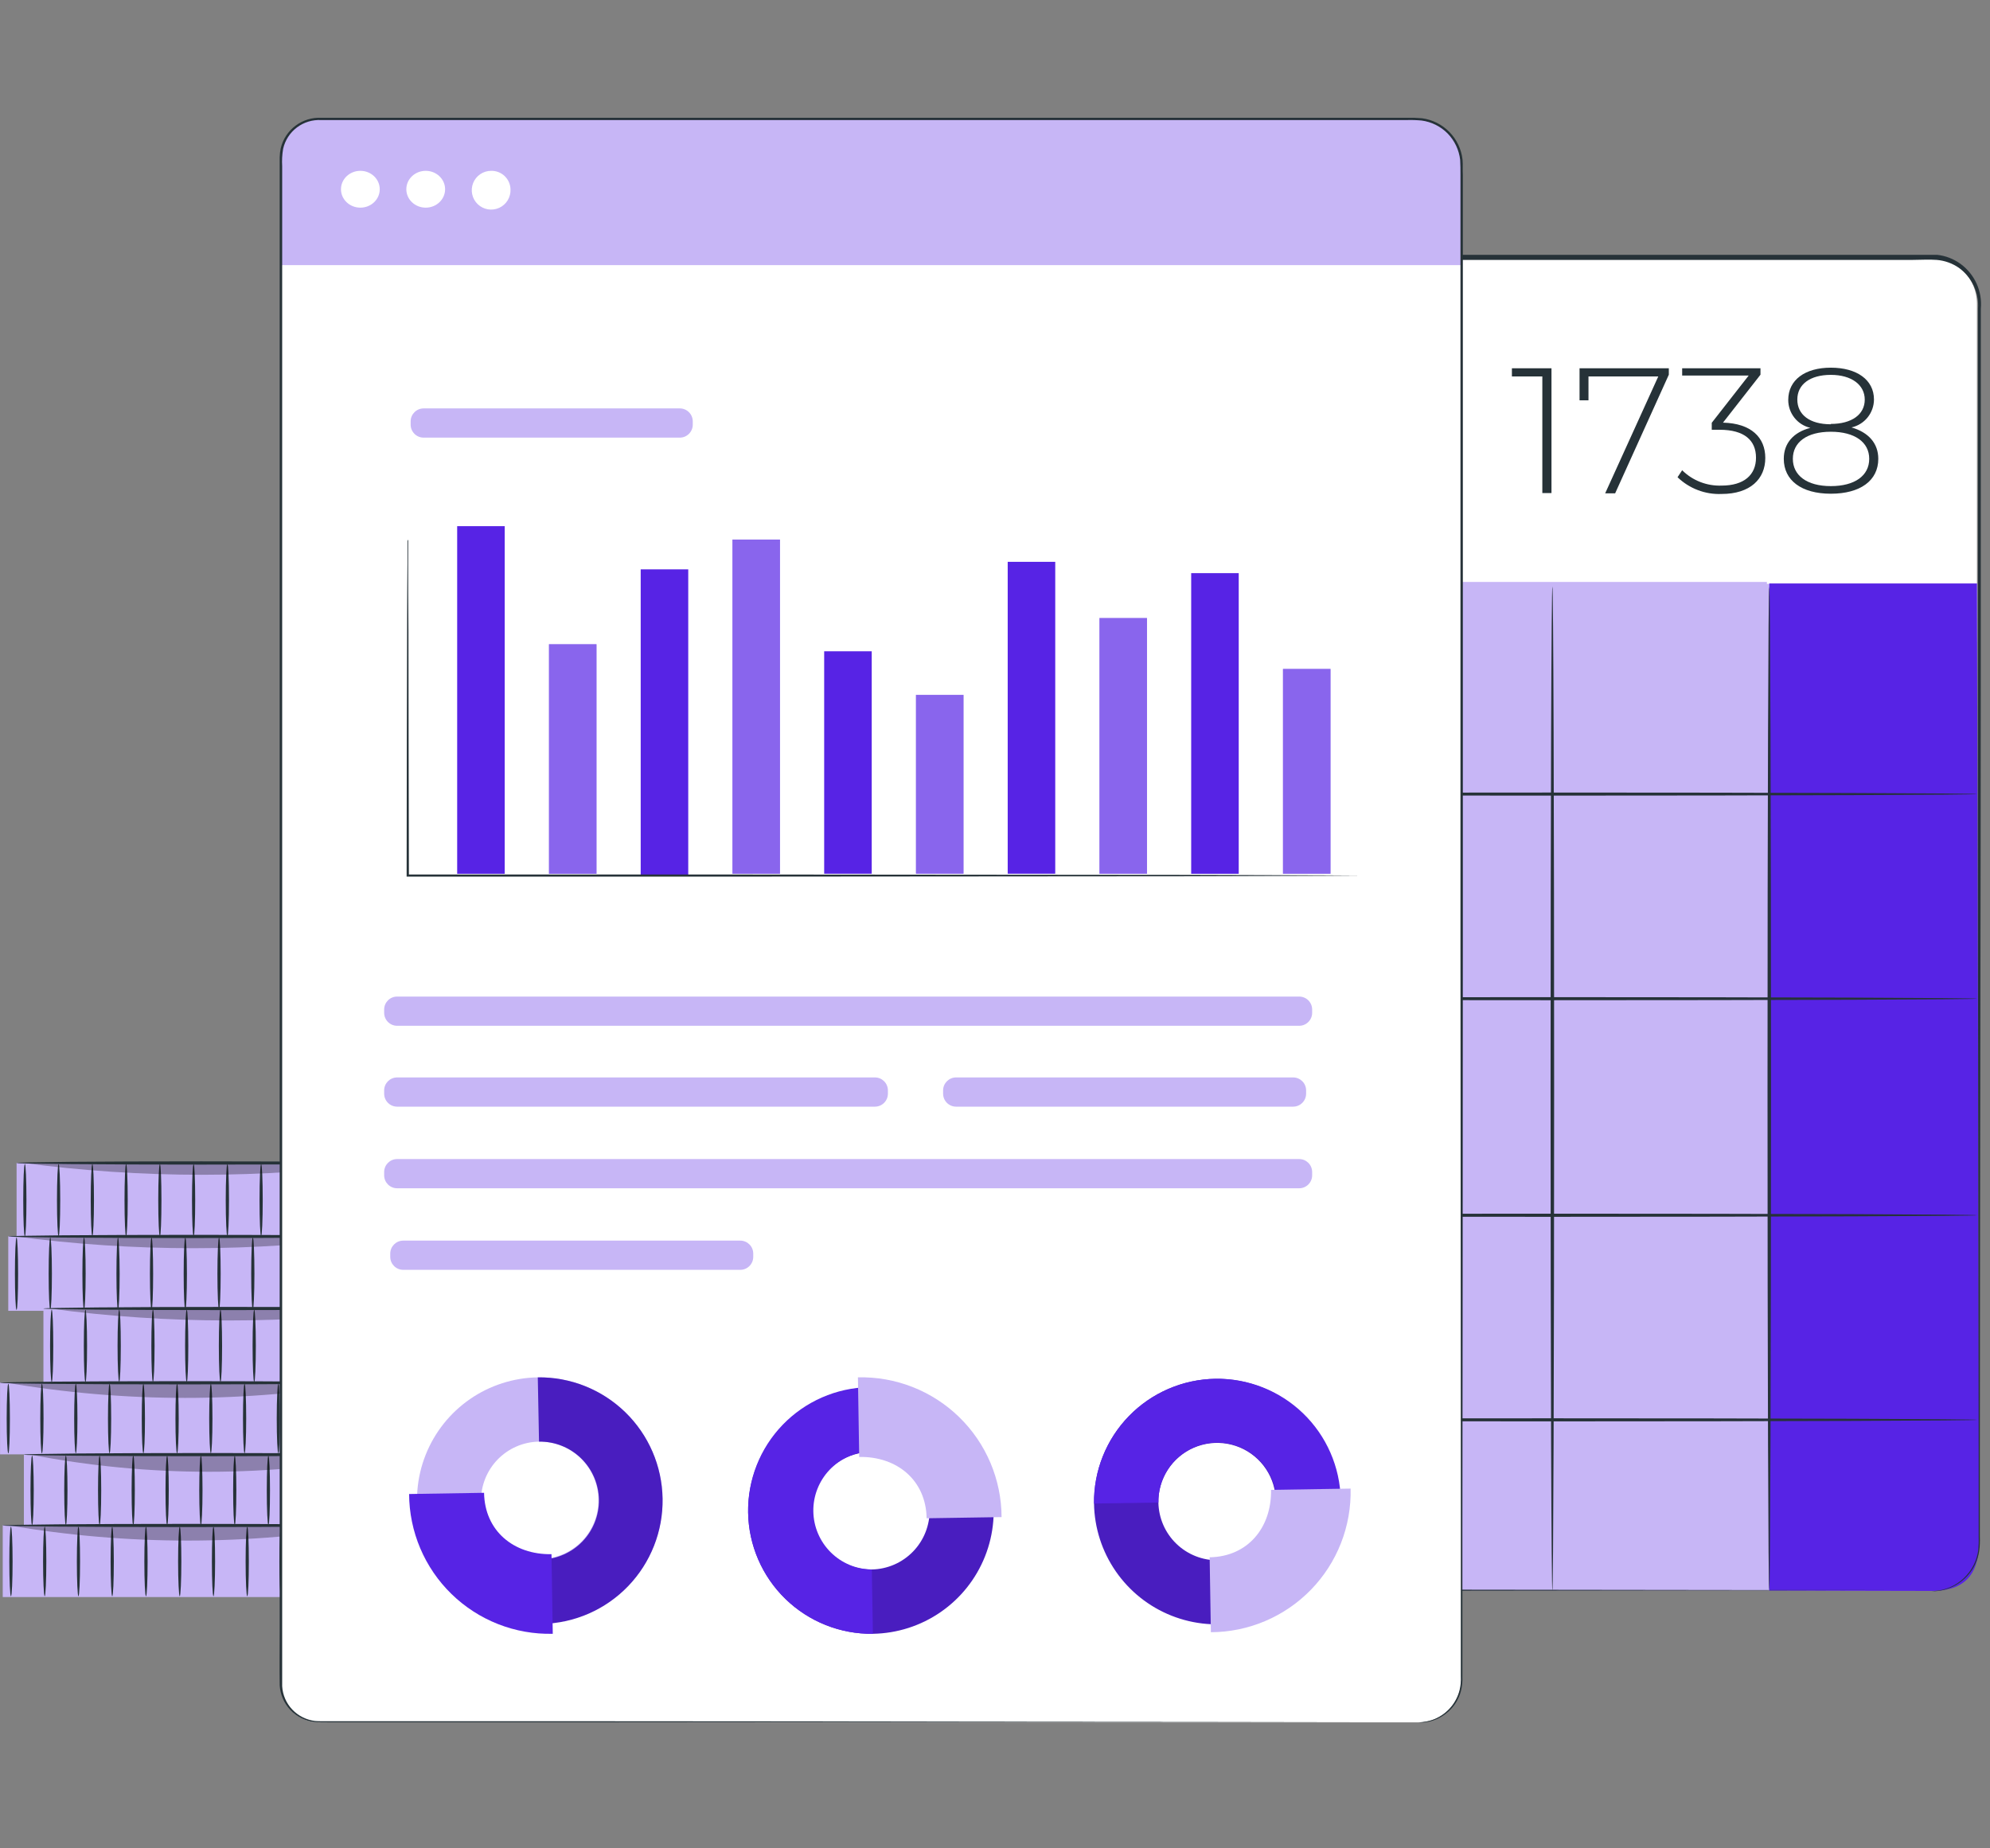 <svg width="169" height="157" viewBox="0 0 169 157" fill="none" xmlns="http://www.w3.org/2000/svg">
<rect x="0" y="0" width="169" height="157" fill="#808080" stroke="none"/>
<path d="M163.971 21.875H99.695C97.528 21.875 95.77 23.632 95.77 25.799V54.051C95.77 56.219 97.528 57.976 99.695 57.976H163.971C166.138 57.976 167.895 56.219 167.895 54.051V25.799C167.895 23.632 166.138 21.875 163.971 21.875Z" fill="white"/>
<path d="M95.77 49.59H167.895V130.802C167.895 131.938 167.443 133.029 166.64 133.832C165.836 134.636 164.746 135.088 163.609 135.088H100.056C98.92 135.088 97.83 134.636 97.026 133.832C96.222 133.029 95.77 131.938 95.77 130.802V49.59Z" fill="#C7B6F6"/>
<path d="M150.052 49.43H95.77V67.29H150.052V49.43Z" fill="#C7B6F6"/>
<path d="M164.007 135.133C167.291 135.133 168.079 133.29 168.079 130.771L167.895 49.559H150.254V135.104L164.007 135.133Z" fill="#5723E5"/>
<path d="M167.895 67.449C167.895 67.52 151.576 67.579 131.451 67.579C111.325 67.579 95 67.52 95 67.449C95 67.378 111.319 67.318 131.451 67.318C151.582 67.318 167.895 67.378 167.895 67.449Z" fill="#263238"/>
<path d="M167.895 84.828C167.895 84.899 151.576 84.958 131.451 84.958C111.325 84.958 95 84.899 95 84.828C95 84.757 111.319 84.697 131.451 84.697C151.582 84.697 167.895 84.757 167.895 84.828Z" fill="#263238"/>
<path d="M167.895 103.224C167.895 103.295 151.576 103.355 131.451 103.355C111.325 103.355 95 103.295 95 103.224C95 103.153 111.319 103.088 131.451 103.088C151.582 103.088 167.895 103.147 167.895 103.224Z" fill="#263238"/>
<path d="M167.895 120.599C167.895 120.67 151.576 120.73 131.451 120.73C111.325 120.73 95 120.67 95 120.599C95 120.528 111.319 120.469 131.451 120.469C151.582 120.469 167.895 120.528 167.895 120.599Z" fill="#263238"/>
<path d="M111.45 120.599C111.373 120.599 111.32 104.754 111.32 85.216C111.32 65.677 111.373 49.832 111.45 49.832C111.527 49.832 111.581 65.671 111.581 85.216C111.581 104.76 111.521 120.599 111.45 120.599Z" fill="#263238"/>
<path d="M131.836 135.134C131.753 135.134 131.682 116.041 131.682 92.489C131.682 68.938 131.753 49.809 131.836 49.809C131.919 49.809 131.984 68.902 131.984 92.489C131.984 116.076 131.913 135.134 131.836 135.134Z" fill="#263238"/>
<path d="M150.254 135.105C150.171 135.105 150.106 116.017 150.106 92.471C150.106 68.926 150.171 49.832 150.254 49.832C150.337 49.832 150.403 68.92 150.403 92.471C150.403 116.023 150.331 135.105 150.254 135.105Z" fill="#263238"/>
<path d="M131.759 31.281V41.88H130.982V31.975H128.398V31.281H131.759Z" fill="#263238"/>
<path d="M141.724 31.281V31.827L137.165 41.904H136.318L140.829 31.975H134.901V34.002H134.142V31.281H141.724Z" fill="#263238"/>
<path d="M149.917 38.899C149.917 40.677 148.642 41.957 146.206 41.957C145.519 41.986 144.833 41.874 144.19 41.629C143.547 41.385 142.96 41.012 142.465 40.535L142.857 39.942C143.296 40.377 143.82 40.717 144.396 40.941C144.972 41.165 145.588 41.269 146.206 41.246C148.115 41.246 149.128 40.333 149.128 38.875C149.128 37.417 148.156 36.504 146.04 36.504H145.37V35.911L148.506 31.898H142.857V31.281H149.508V31.827L146.324 35.899C148.731 35.958 149.917 37.168 149.917 38.899Z" fill="#263238"/>
<path d="M159.513 38.972C159.513 40.822 157.984 41.936 155.482 41.936C152.981 41.936 151.487 40.798 151.487 38.972C151.487 37.644 152.305 36.72 153.745 36.34C153.21 36.217 152.732 35.915 152.391 35.484C152.049 35.053 151.864 34.519 151.866 33.969C151.866 32.274 153.289 31.23 155.482 31.23C157.676 31.23 159.146 32.25 159.146 33.934C159.144 34.487 158.954 35.023 158.607 35.454C158.26 35.885 157.777 36.185 157.237 36.305C158.683 36.72 159.513 37.656 159.513 38.972ZM158.743 38.972C158.743 37.567 157.527 36.672 155.482 36.672C153.437 36.672 152.257 37.567 152.257 38.972C152.257 40.377 153.443 41.29 155.482 41.29C157.521 41.29 158.743 40.401 158.743 38.972ZM155.482 36.008C157.261 36.008 158.363 35.202 158.363 33.945C158.363 32.689 157.243 31.841 155.482 31.841C153.722 31.841 152.637 32.647 152.637 33.934C152.637 35.22 153.68 36.038 155.482 36.038V36.008Z" fill="#263238"/>
<path d="M101.053 28.807C102.035 28.807 102.831 28.011 102.831 27.028C102.831 26.046 102.035 25.25 101.053 25.25C100.071 25.25 99.274 26.046 99.274 27.028C99.274 28.011 100.071 28.807 101.053 28.807Z" fill="#C7B6F6"/>
<path d="M107.04 28.807C108.022 28.807 108.818 28.011 108.818 27.028C108.818 26.046 108.022 25.25 107.04 25.25C106.057 25.25 105.261 26.046 105.261 27.028C105.261 28.011 106.057 28.807 107.04 28.807Z" fill="#C7B6F6"/>
<path d="M114.805 27.028C114.805 27.38 114.701 27.724 114.506 28.016C114.31 28.309 114.032 28.537 113.707 28.671C113.382 28.806 113.025 28.841 112.68 28.773C112.335 28.704 112.018 28.535 111.769 28.286C111.521 28.037 111.351 27.72 111.283 27.375C111.214 27.03 111.249 26.673 111.384 26.348C111.519 26.023 111.746 25.745 112.039 25.55C112.331 25.354 112.675 25.25 113.027 25.25C113.499 25.25 113.951 25.437 114.284 25.771C114.618 26.104 114.805 26.557 114.805 27.028Z" fill="#C7B6F6"/>
<path d="M164.054 135.134H164.291C164.525 135.12 164.757 135.084 164.985 135.027C165.881 134.807 166.672 134.283 167.226 133.545C167.636 133.009 167.901 132.376 167.996 131.708C168.038 131.314 168.052 130.918 168.038 130.522C168.038 130.113 168.038 129.686 168.038 129.242C168.038 127.463 168.038 125.424 168.038 123.118C168.038 113.9 168.008 100.592 167.984 84.089C167.961 67.586 167.984 47.994 167.984 26.209C168.029 25.545 167.904 24.88 167.622 24.276C167.34 23.673 166.91 23.151 166.372 22.759C165.813 22.369 165.16 22.133 164.481 22.077C163.823 22.024 163.1 22.077 162.412 22.077H99.802C99.043 22.084 98.302 22.311 97.67 22.732C97.038 23.154 96.543 23.75 96.245 24.448C96.106 24.797 96.01 25.161 95.961 25.533C95.961 25.901 95.961 26.298 95.961 26.683V38.195C95.961 44.321 95.961 50.349 95.961 56.281C95.961 68.137 95.961 79.572 95.961 90.467C95.961 101.363 95.961 111.713 95.961 121.405C95.961 123.827 95.961 126.199 95.961 128.518V130.297C95.929 130.862 95.961 131.428 96.055 131.986C96.181 132.524 96.418 133.03 96.751 133.471C97.084 133.912 97.505 134.279 97.988 134.547C98.468 134.808 98.997 134.966 99.541 135.009C100.075 135.039 100.644 135.009 101.189 135.009H110.786L149.809 135.057H160.42L149.809 135.086L110.786 135.134H101.124C100.572 135.134 100.033 135.134 99.458 135.134C98.88 135.092 98.318 134.926 97.81 134.648C97.298 134.364 96.85 133.977 96.496 133.51C96.141 133.044 95.889 132.509 95.753 131.939C95.653 131.362 95.618 130.775 95.646 130.19V128.412C95.646 126.076 95.646 123.705 95.646 121.298C95.646 111.606 95.646 101.256 95.646 90.361C95.646 79.465 95.646 68.03 95.646 56.175V26.535C95.626 26.14 95.626 25.744 95.646 25.349C95.757 24.328 96.242 23.383 97.008 22.699C97.775 22.014 98.768 21.639 99.796 21.645H162.412C163.118 21.645 163.787 21.645 164.511 21.645C165.226 21.724 165.908 21.987 166.491 22.409C167.086 22.841 167.558 23.419 167.862 24.089C168.165 24.758 168.289 25.495 168.221 26.227C168.221 48.012 168.221 67.627 168.186 84.107C168.15 100.586 168.15 113.918 168.138 123.136C168.138 125.442 168.138 127.487 168.138 129.259C168.138 129.704 168.138 130.131 168.138 130.54C168.154 130.936 168.137 131.332 168.085 131.725C167.968 132.527 167.612 133.274 167.063 133.87C166.514 134.465 165.798 134.881 165.009 135.063C164.779 135.117 164.545 135.149 164.309 135.158L164.054 135.134Z" fill="#263238"/>
<path d="M1.409 105.111H32.861V98.768H1.409V105.111Z" fill="#C7B6F6"/>
<path d="M30.84 98.869C30.767 98.869 30.703 100.244 30.703 101.942C30.703 103.639 30.767 105.018 30.84 105.018C30.914 105.018 30.978 103.644 30.978 101.942C30.978 100.239 30.918 98.869 30.84 98.869Z" fill="#263238"/>
<path d="M27.923 98.869C27.85 98.869 27.79 100.244 27.79 101.942C27.79 103.639 27.85 105.018 27.923 105.018C27.996 105.018 28.061 103.644 28.061 101.942C28.061 100.239 28.001 98.869 27.923 98.869Z" fill="#263238"/>
<path d="M25.045 98.869C24.967 98.869 24.907 100.244 24.907 101.942C24.907 103.639 24.967 105.018 25.045 105.018C25.122 105.018 25.178 103.644 25.178 101.942C25.178 100.239 25.105 98.869 25.045 98.869Z" fill="#263238"/>
<path d="M22.175 98.869C22.101 98.869 22.041 100.244 22.041 101.942C22.041 103.639 22.101 105.018 22.175 105.018C22.248 105.018 22.312 103.644 22.312 101.942C22.312 100.239 22.252 98.869 22.175 98.869Z" fill="#263238"/>
<path d="M19.309 98.869C19.236 98.869 19.171 100.244 19.171 101.942C19.171 103.639 19.236 105.018 19.309 105.018C19.383 105.018 19.447 103.644 19.447 101.942C19.447 100.239 19.387 98.869 19.309 98.869Z" fill="#263238"/>
<path d="M16.444 98.869C16.366 98.869 16.306 100.244 16.306 101.942C16.306 103.639 16.366 105.018 16.444 105.018C16.521 105.018 16.577 103.644 16.577 101.942C16.577 100.239 16.517 98.869 16.444 98.869Z" fill="#263238"/>
<path d="M13.578 98.869C13.5 98.869 13.44 100.244 13.44 101.942C13.44 103.639 13.5 105.018 13.578 105.018C13.655 105.018 13.711 103.644 13.711 101.942C13.711 100.239 13.651 98.869 13.578 98.869Z" fill="#263238"/>
<path d="M10.708 98.869C10.635 98.869 10.575 100.244 10.575 101.942C10.575 103.639 10.635 105.018 10.708 105.018C10.781 105.018 10.846 103.644 10.846 101.942C10.846 100.239 10.786 98.869 10.708 98.869Z" fill="#263238"/>
<path d="M7.842 98.869C7.769 98.869 7.705 100.244 7.705 101.942C7.705 103.639 7.769 105.018 7.842 105.018C7.916 105.018 7.98 103.644 7.98 101.942C7.98 100.239 7.92 98.869 7.842 98.869Z" fill="#263238"/>
<path d="M4.977 98.869C4.899 98.869 4.839 100.244 4.839 101.942C4.839 103.639 4.899 105.018 4.977 105.018C5.054 105.018 5.115 103.644 5.115 101.942C5.115 100.239 5.05 98.869 4.977 98.869Z" fill="#263238"/>
<path d="M2.112 98.869C2.034 98.869 1.974 100.244 1.974 101.942C1.974 103.639 2.034 105.018 2.112 105.018C2.189 105.018 2.245 103.644 2.245 101.942C2.245 100.239 2.185 98.869 2.112 98.869Z" fill="#263238"/>
<g opacity="0.3">
<path d="M32.357 98.769C22.254 100.123 12.016 100.123 1.913 98.769H32.357Z" fill="black"/>
</g>
<path d="M1.405 98.782C1.405 98.856 8.433 98.92 17.099 98.92C25.764 98.92 32.801 98.856 32.801 98.782C32.801 98.709 25.773 98.644 17.099 98.644C8.424 98.644 1.405 98.705 1.405 98.782Z" fill="#263238"/>
<path d="M0.702 111.34H32.154V104.997H0.702V111.34Z" fill="#C7B6F6"/>
<path d="M30.134 105.111C30.06 105.111 30 106.49 30 108.188C30 109.886 30.06 111.26 30.134 111.26C30.207 111.26 30.271 109.886 30.271 108.188C30.271 106.49 30.211 105.111 30.134 105.111Z" fill="#263238"/>
<path d="M27.216 105.111C27.143 105.111 27.082 106.49 27.082 108.188C27.082 109.886 27.143 111.26 27.216 111.26C27.289 111.26 27.354 109.886 27.354 108.188C27.354 106.49 27.294 105.111 27.216 105.111Z" fill="#263238"/>
<path d="M24.338 105.111C24.26 105.111 24.2 106.49 24.2 108.188C24.2 109.886 24.26 111.26 24.338 111.26C24.415 111.26 24.471 109.886 24.471 108.188C24.471 106.49 24.411 105.111 24.338 105.111Z" fill="#263238"/>
<path d="M21.468 105.111C21.395 105.111 21.334 106.49 21.334 108.188C21.334 109.886 21.395 111.26 21.468 111.26C21.541 111.26 21.606 109.886 21.606 108.188C21.606 106.49 21.546 105.111 21.468 105.111Z" fill="#263238"/>
<path d="M18.602 105.111C18.529 105.111 18.464 106.49 18.464 108.188C18.464 109.886 18.529 111.26 18.602 111.26C18.675 111.26 18.74 109.886 18.74 108.188C18.74 106.49 18.68 105.111 18.602 105.111Z" fill="#263238"/>
<path d="M15.736 105.111C15.659 105.111 15.599 106.49 15.599 108.188C15.599 109.886 15.659 111.26 15.736 111.26C15.814 111.26 15.874 109.886 15.874 108.188C15.874 106.49 15.81 105.111 15.736 105.111Z" fill="#263238"/>
<path d="M12.871 105.111C12.794 105.111 12.733 106.49 12.733 108.188C12.733 109.886 12.794 111.26 12.871 111.26C12.949 111.26 13.005 109.886 13.005 108.188C13.005 106.49 12.944 105.111 12.871 105.111Z" fill="#263238"/>
<path d="M10.023 105.111C9.949 105.111 9.889 106.49 9.889 108.188C9.889 109.886 9.949 111.26 10.023 111.26C10.096 111.26 10.161 109.886 10.161 108.188C10.161 106.49 10.079 105.111 10.023 105.111Z" fill="#263238"/>
<path d="M7.135 105.111C7.062 105.111 6.998 106.49 6.998 108.188C6.998 109.886 7.062 111.26 7.135 111.26C7.209 111.26 7.273 109.886 7.273 108.188C7.273 106.49 7.213 105.111 7.135 105.111Z" fill="#263238"/>
<path d="M4.27 105.111C4.193 105.111 4.132 106.49 4.132 108.188C4.132 109.886 4.193 111.26 4.27 111.26C4.348 111.26 4.408 109.886 4.408 108.188C4.408 106.49 4.343 105.111 4.27 105.111Z" fill="#263238"/>
<path d="M1.404 105.111C1.327 105.111 1.267 106.49 1.267 108.188C1.267 109.886 1.327 111.26 1.404 111.26C1.482 111.26 1.538 109.886 1.538 108.188C1.538 106.49 1.478 105.111 1.404 105.111Z" fill="#263238"/>
<g opacity="0.3">
<path d="M31.65 105.006C21.548 106.359 11.309 106.359 1.207 105.006H31.65Z" fill="black"/>
</g>
<path d="M0.698 105.02C0.698 105.098 7.726 105.158 16.396 105.158C25.066 105.158 32.094 105.098 32.094 105.02C32.094 104.943 25.066 104.887 16.396 104.887C7.726 104.887 0.698 104.947 0.698 105.02Z" fill="#263238"/>
<path d="M3.688 117.48H35.141V111.137H3.688V117.48Z" fill="#C7B6F6"/>
<path d="M33.12 111.24C33.047 111.24 32.986 112.619 32.986 114.317C32.986 116.015 33.047 117.394 33.12 117.394C33.193 117.394 33.258 116.015 33.258 114.317C33.258 112.619 33.197 111.24 33.12 111.24Z" fill="#263238"/>
<path d="M30.202 111.24C30.129 111.24 30.069 112.619 30.069 114.317C30.069 116.015 30.129 117.394 30.202 117.394C30.276 117.394 30.34 116.015 30.34 114.317C30.34 112.619 30.276 111.24 30.202 111.24Z" fill="#263238"/>
<path d="M27.324 111.24C27.246 111.24 27.186 112.619 27.186 114.317C27.186 116.015 27.246 117.394 27.324 117.394C27.401 117.394 27.457 116.015 27.457 114.317C27.457 112.619 27.397 111.24 27.324 111.24Z" fill="#263238"/>
<path d="M24.454 111.24C24.381 111.24 24.321 112.619 24.321 114.317C24.321 116.015 24.381 117.394 24.454 117.394C24.528 117.394 24.592 116.015 24.592 114.317C24.592 112.619 24.532 111.24 24.454 111.24Z" fill="#263238"/>
<path d="M21.589 111.24C21.515 111.24 21.451 112.619 21.451 114.317C21.451 116.015 21.515 117.394 21.589 117.394C21.662 117.394 21.727 116.015 21.727 114.317C21.727 112.619 21.657 111.24 21.589 111.24Z" fill="#263238"/>
<path d="M18.723 111.24C18.646 111.24 18.585 112.619 18.585 114.317C18.585 116.015 18.646 117.394 18.723 117.394C18.801 117.394 18.861 116.015 18.861 114.317C18.861 112.619 18.797 111.24 18.723 111.24Z" fill="#263238"/>
<path d="M15.858 111.24C15.78 111.24 15.72 112.619 15.72 114.317C15.72 116.015 15.78 117.394 15.858 117.394C15.935 117.394 15.991 116.015 15.991 114.317C15.991 112.619 15.931 111.24 15.858 111.24Z" fill="#263238"/>
<path d="M12.988 111.24C12.914 111.24 12.854 112.619 12.854 114.317C12.854 116.015 12.914 117.394 12.988 117.394C13.061 117.394 13.126 116.015 13.126 114.317C13.126 112.619 13.065 111.24 12.988 111.24Z" fill="#263238"/>
<path d="M10.122 111.24C10.049 111.24 9.984 112.619 9.984 114.317C9.984 116.015 10.049 117.394 10.122 117.394C10.195 117.394 10.26 116.015 10.26 114.317C10.26 112.619 10.2 111.24 10.122 111.24Z" fill="#263238"/>
<path d="M7.257 111.24C7.179 111.24 7.119 112.619 7.119 114.317C7.119 116.015 7.179 117.394 7.257 117.394C7.334 117.394 7.394 116.015 7.394 114.317C7.394 112.619 7.33 111.24 7.257 111.24Z" fill="#263238"/>
<path d="M4.391 111.24C4.313 111.24 4.253 112.619 4.253 114.317C4.253 116.015 4.313 117.394 4.391 117.394C4.468 117.394 4.524 116.015 4.524 114.317C4.524 112.619 4.464 111.24 4.391 111.24Z" fill="#263238"/>
<g opacity="0.3">
<path d="M34.637 111.143C24.534 112.498 14.296 112.498 4.193 111.143H34.637Z" fill="black"/>
</g>
<path d="M3.684 111.141C3.684 111.219 10.712 111.279 19.382 111.279C28.052 111.279 35.08 111.219 35.08 111.141C35.08 111.064 28.052 111.008 19.382 111.008C10.712 111.008 3.684 111.081 3.684 111.141Z" fill="#263238"/>
<path d="M0.004 123.531H31.456V117.434H0.004V123.531Z" fill="#C7B6F6"/>
<path d="M29.435 117.531C29.362 117.531 29.302 118.858 29.302 120.492C29.302 122.125 29.362 123.448 29.435 123.448C29.509 123.448 29.573 122.125 29.573 120.492C29.573 118.858 29.513 117.531 29.435 117.531Z" fill="#263238"/>
<path d="M26.518 117.531C26.445 117.531 26.385 118.858 26.385 120.492C26.385 122.125 26.445 123.448 26.518 123.448C26.592 123.448 26.656 122.125 26.656 120.492C26.656 118.858 26.596 117.531 26.518 117.531Z" fill="#263238"/>
<path d="M23.64 117.531C23.562 117.531 23.502 118.858 23.502 120.492C23.502 122.125 23.562 123.448 23.64 123.448C23.717 123.448 23.773 122.125 23.773 120.492C23.773 118.858 23.713 117.531 23.64 117.531Z" fill="#263238"/>
<path d="M20.77 117.531C20.697 117.531 20.636 118.858 20.636 120.492C20.636 122.125 20.697 123.448 20.77 123.448C20.843 123.448 20.908 122.125 20.908 120.492C20.908 118.858 20.847 117.531 20.77 117.531Z" fill="#263238"/>
<path d="M17.904 117.531C17.831 117.531 17.767 118.858 17.767 120.492C17.767 122.125 17.831 123.448 17.904 123.448C17.978 123.448 18.042 122.125 18.042 120.492C18.042 118.858 17.982 117.531 17.904 117.531Z" fill="#263238"/>
<path d="M15.039 117.531C14.961 117.531 14.901 118.858 14.901 120.492C14.901 122.125 14.961 123.448 15.039 123.448C15.116 123.448 15.177 122.125 15.177 120.492C15.177 118.858 15.112 117.531 15.039 117.531Z" fill="#263238"/>
<path d="M12.177 117.531C12.1 117.531 12.04 118.858 12.04 120.492C12.04 122.125 12.1 123.448 12.177 123.448C12.255 123.448 12.311 122.125 12.311 120.492C12.311 118.858 12.246 117.531 12.177 117.531Z" fill="#263238"/>
<path d="M9.304 117.531C9.23 117.531 9.17 118.858 9.17 120.492C9.17 122.125 9.23 123.448 9.304 123.448C9.377 123.448 9.441 122.125 9.441 120.492C9.441 118.858 9.381 117.531 9.304 117.531Z" fill="#263238"/>
<path d="M6.438 117.531C6.364 117.531 6.3 118.858 6.3 120.492C6.3 122.125 6.364 123.448 6.438 123.448C6.511 123.448 6.576 122.125 6.576 120.492C6.576 118.858 6.515 117.531 6.438 117.531Z" fill="#263238"/>
<path d="M3.559 117.531C3.482 117.531 3.421 118.858 3.421 120.492C3.421 122.125 3.482 123.448 3.559 123.448C3.637 123.448 3.697 122.125 3.697 120.492C3.697 118.858 3.645 117.531 3.559 117.531Z" fill="#263238"/>
<path d="M0.706 117.531C0.629 117.531 0.568 118.858 0.568 120.492C0.568 122.125 0.629 123.448 0.706 123.448C0.784 123.448 0.84 122.125 0.84 120.492C0.84 118.858 0.78 117.531 0.706 117.531Z" fill="#263238"/>
<g opacity="0.3">
<path d="M30.952 117.438C20.878 119.168 10.582 119.168 0.508 117.438H30.952Z" fill="black"/>
</g>
<path d="M0 117.45C0 117.528 7.028 117.588 15.698 117.588C24.368 117.588 31.396 117.528 31.396 117.45C31.396 117.372 24.368 117.316 15.698 117.316C7.028 117.316 0 117.377 0 117.45Z" fill="#263238"/>
<path d="M2.029 129.639H33.481V123.537H2.029V129.639Z" fill="#C7B6F6"/>
<path d="M31.456 123.639C31.383 123.639 31.323 124.962 31.323 126.595C31.323 128.228 31.383 129.551 31.456 129.551C31.53 129.551 31.594 128.228 31.594 126.595C31.594 124.962 31.534 123.639 31.456 123.639Z" fill="#263238"/>
<path d="M28.552 123.639C28.474 123.639 28.414 124.962 28.414 126.595C28.414 128.228 28.474 129.551 28.552 129.551C28.63 129.551 28.686 128.228 28.686 126.595C28.686 124.962 28.617 123.639 28.552 123.639Z" fill="#263238"/>
<path d="M25.661 123.639C25.583 123.639 25.523 124.962 25.523 126.595C25.523 128.228 25.583 129.551 25.661 129.551C25.738 129.551 25.799 128.228 25.799 126.595C25.799 124.962 25.734 123.639 25.661 123.639Z" fill="#263238"/>
<path d="M22.795 123.639C22.718 123.639 22.657 124.962 22.657 126.595C22.657 128.228 22.718 129.551 22.795 129.551C22.873 129.551 22.929 128.228 22.929 126.595C22.929 124.962 22.868 123.639 22.795 123.639Z" fill="#263238"/>
<path d="M19.934 123.639C19.861 123.639 19.8 124.962 19.8 126.595C19.8 128.228 19.861 129.551 19.934 129.551C20.007 129.551 20.072 128.228 20.072 126.595C20.072 124.962 20.003 123.639 19.934 123.639Z" fill="#263238"/>
<path d="M17.06 123.639C16.986 123.639 16.922 124.962 16.922 126.595C16.922 128.228 16.986 129.551 17.06 129.551C17.133 129.551 17.198 128.228 17.198 126.595C17.198 124.962 17.137 123.639 17.06 123.639Z" fill="#263238"/>
<path d="M14.194 123.639C14.117 123.639 14.056 124.962 14.056 126.595C14.056 128.228 14.117 129.551 14.194 129.551C14.272 129.551 14.332 128.228 14.332 126.595C14.332 124.962 14.267 123.639 14.194 123.639Z" fill="#263238"/>
<path d="M11.316 123.639C11.238 123.639 11.178 124.962 11.178 126.595C11.178 128.228 11.238 129.551 11.316 129.551C11.393 129.551 11.449 128.228 11.449 126.595C11.449 124.962 11.402 123.639 11.316 123.639Z" fill="#263238"/>
<path d="M8.458 123.639C8.385 123.639 8.325 124.962 8.325 126.595C8.325 128.228 8.385 129.551 8.458 129.551C8.532 129.551 8.596 128.228 8.596 126.595C8.596 124.962 8.536 123.639 8.458 123.639Z" fill="#263238"/>
<path d="M5.593 123.639C5.52 123.639 5.455 124.962 5.455 126.595C5.455 128.228 5.52 129.551 5.593 129.551C5.666 129.551 5.731 128.228 5.731 126.595C5.731 124.962 5.671 123.639 5.593 123.639Z" fill="#263238"/>
<path d="M2.727 123.639C2.65 123.639 2.589 124.962 2.589 126.595C2.589 128.228 2.65 129.551 2.727 129.551C2.805 129.551 2.865 128.228 2.865 126.595C2.865 124.962 2.8 123.639 2.727 123.639Z" fill="#263238"/>
<g opacity="0.3">
<path d="M32.973 123.543C22.921 125.499 12.586 125.499 2.534 123.543H32.973Z" fill="black"/>
</g>
<path d="M2.021 123.556C2.021 123.629 9.049 123.689 17.719 123.689C26.389 123.689 33.417 123.629 33.417 123.556C33.417 123.483 26.389 123.418 17.719 123.418C9.049 123.418 2.021 123.478 2.021 123.556Z" fill="#263238"/>
<path d="M0.233 135.652H31.685V129.551H0.233V135.652Z" fill="#C7B6F6"/>
<path d="M29.66 129.672C29.586 129.672 29.526 130.995 29.526 132.628C29.526 134.261 29.586 135.584 29.66 135.584C29.733 135.584 29.797 134.261 29.797 132.628C29.797 130.995 29.737 129.672 29.66 129.672Z" fill="#263238"/>
<path d="M26.747 129.672C26.669 129.672 26.609 130.995 26.609 132.628C26.609 134.261 26.669 135.584 26.747 135.584C26.824 135.584 26.88 134.261 26.88 132.628C26.88 130.995 26.829 129.672 26.747 129.672Z" fill="#263238"/>
<path d="M23.864 129.672C23.786 129.672 23.726 130.995 23.726 132.628C23.726 134.261 23.786 135.584 23.864 135.584C23.942 135.584 24.002 134.261 24.002 132.628C24.002 130.995 23.937 129.672 23.864 129.672Z" fill="#263238"/>
<path d="M20.998 129.672C20.921 129.672 20.86 130.995 20.86 132.628C20.86 134.261 20.921 135.584 20.998 135.584C21.076 135.584 21.132 134.261 21.132 132.628C21.132 130.995 21.072 129.672 20.998 129.672Z" fill="#263238"/>
<path d="M18.129 129.672C18.055 129.672 17.995 130.995 17.995 132.628C17.995 134.261 18.055 135.584 18.129 135.584C18.202 135.584 18.267 134.261 18.267 132.628C18.267 130.995 18.211 129.672 18.129 129.672Z" fill="#263238"/>
<path d="M15.263 129.672C15.19 129.672 15.125 130.995 15.125 132.628C15.125 134.261 15.19 135.584 15.263 135.584C15.336 135.584 15.401 134.261 15.401 132.628C15.401 130.995 15.341 129.672 15.263 129.672Z" fill="#263238"/>
<path d="M12.397 129.672C12.32 129.672 12.259 130.995 12.259 132.628C12.259 134.261 12.32 135.584 12.397 135.584C12.475 135.584 12.535 134.261 12.535 132.628C12.535 130.995 12.47 129.672 12.397 129.672Z" fill="#263238"/>
<path d="M9.532 129.672C9.454 129.672 9.394 130.995 9.394 132.628C9.394 134.261 9.454 135.584 9.532 135.584C9.61 135.584 9.666 134.261 9.666 132.628C9.666 130.995 9.592 129.672 9.532 129.672Z" fill="#263238"/>
<path d="M6.661 129.672C6.588 129.672 6.528 130.995 6.528 132.628C6.528 134.261 6.588 135.584 6.661 135.584C6.735 135.584 6.799 134.261 6.799 132.628C6.799 130.995 6.739 129.672 6.661 129.672Z" fill="#263238"/>
<path d="M3.796 129.672C3.723 129.672 3.658 130.995 3.658 132.628C3.658 134.261 3.723 135.584 3.796 135.584C3.869 135.584 3.934 134.261 3.934 132.628C3.934 130.995 3.874 129.672 3.796 129.672Z" fill="#263238"/>
<path d="M0.931 129.672C0.853 129.672 0.793 130.995 0.793 132.628C0.793 134.261 0.853 135.584 0.931 135.584C1.008 135.584 1.069 134.261 1.069 132.628C1.069 130.995 1.004 129.672 0.931 129.672Z" fill="#263238"/>
<g opacity="0.3">
<path d="M31.177 129.559C21.104 131.287 10.81 131.287 0.737 129.559H31.177Z" fill="black"/>
</g>
<path d="M0.224 129.573C0.224 129.647 7.252 129.707 15.922 129.707C24.592 129.707 31.62 129.647 31.62 129.573C31.62 129.5 24.592 129.436 15.922 129.436C7.252 129.436 0.224 129.496 0.224 129.573Z" fill="#263238"/>
<path d="M31.685 135.65C31.679 135.616 31.679 135.581 31.685 135.547C31.685 135.465 31.685 135.366 31.685 135.237C31.685 134.952 31.685 134.556 31.685 134.052C31.685 133.005 31.685 131.505 31.655 129.635V129.566H31.724H33.448L33.37 129.643C33.37 127.86 33.37 125.795 33.37 123.537L33.465 123.632H31.345V123.533C31.345 121.65 31.345 119.603 31.345 117.5V117.397H35.132L35.029 117.5C35.029 115.242 35.029 113.075 35.029 111.037L35.128 111.132H32V111.041C32 108.835 32 106.84 32.021 105.125V105.051H32.861L32.793 105.12C32.793 103.155 32.793 101.578 32.793 100.479C32.793 99.945 32.793 99.527 32.793 99.23C32.793 99.096 32.793 98.993 32.793 98.907C32.786 98.871 32.786 98.835 32.793 98.799C32.793 98.799 32.793 98.838 32.793 98.907C32.793 98.975 32.793 99.096 32.793 99.23C32.793 99.527 32.793 99.945 32.823 100.479C32.844 101.578 32.87 103.155 32.905 105.12V105.189H32.064L32.138 105.116C32.138 106.84 32.138 108.826 32.138 111.032L32.047 110.942H35.033H35.128V111.041C35.128 113.075 35.128 115.242 35.128 117.505V117.604H31.396L31.495 117.505C31.495 119.625 31.495 121.672 31.495 123.537L31.401 123.443H33.517V123.533C33.517 125.791 33.517 127.842 33.517 129.639V129.712H33.443H31.72L31.789 129.648C31.789 131.518 31.763 133.018 31.754 134.065C31.754 134.569 31.754 134.965 31.754 135.25C31.754 135.379 31.754 135.478 31.754 135.56C31.735 135.593 31.712 135.623 31.685 135.65Z" fill="#263238"/>
<path d="M27.061 10.096H120.19C120.703 10.096 121.211 10.197 121.684 10.393C122.158 10.59 122.588 10.878 122.951 11.241C123.313 11.604 123.6 12.035 123.795 12.509C123.991 12.983 124.091 13.491 124.09 14.004V142.696C124.086 143.651 123.705 144.565 123.029 145.239C122.353 145.914 121.438 146.293 120.483 146.294H27.096C26.23 146.294 25.399 145.95 24.786 145.337C24.174 144.725 23.83 143.894 23.83 143.028V13.323C23.835 12.468 24.178 11.65 24.783 11.046C25.388 10.442 26.206 10.1 27.061 10.096Z" fill="white"/>
<path d="M27.061 10.096H120.19C120.703 10.096 121.211 10.197 121.684 10.393C122.158 10.59 122.588 10.878 122.951 11.241C123.313 11.604 123.6 12.035 123.795 12.509C123.991 12.983 124.091 13.491 124.09 14.004V22.519H23.83V13.345C23.83 12.486 24.169 11.662 24.775 11.053C25.381 10.445 26.203 10.1 27.061 10.096Z" fill="#C7B6F6"/>
<path d="M30.604 17.638C31.513 17.638 32.25 16.938 32.25 16.074C32.25 15.21 31.513 14.51 30.604 14.51C29.695 14.51 28.957 15.21 28.957 16.074C28.957 16.938 29.695 17.638 30.604 17.638Z" fill="white"/>
<path d="M36.153 17.638C37.062 17.638 37.8 16.938 37.8 16.074C37.8 15.21 37.062 14.51 36.153 14.51C35.244 14.51 34.507 15.21 34.507 16.074C34.507 16.938 35.244 17.638 36.153 17.638Z" fill="white"/>
<path d="M43.354 16.074C43.37 16.403 43.288 16.729 43.117 17.011C42.946 17.292 42.695 17.516 42.396 17.653C42.096 17.79 41.763 17.834 41.438 17.78C41.114 17.725 40.813 17.575 40.575 17.348C40.336 17.121 40.172 16.828 40.102 16.506C40.032 16.184 40.06 15.849 40.182 15.544C40.305 15.238 40.516 14.976 40.789 14.792C41.061 14.608 41.383 14.51 41.712 14.51C42.137 14.501 42.548 14.66 42.856 14.953C43.164 15.246 43.343 15.65 43.354 16.074Z" fill="white"/>
<path d="M42.863 44.691H38.825V74.218H42.863V44.691Z" fill="#5723E5"/>
<path d="M50.658 54.719H46.621V74.218H50.658V54.719Z" fill="#5723E5"/>
<path d="M58.449 48.359H54.411V74.365H58.449V48.359Z" fill="#5723E5"/>
<path d="M66.24 45.83H62.203V74.214H66.24V45.83Z" fill="#5723E5"/>
<path d="M74.031 55.318H69.993V74.214H74.031V55.318Z" fill="#5723E5"/>
<path d="M81.826 59.023H77.788V74.213H81.826V59.023Z" fill="#5723E5"/>
<path d="M89.616 47.721H85.579V74.213H89.616V47.721Z" fill="#5723E5"/>
<path d="M97.408 52.496H93.37V74.214H97.408V52.496Z" fill="#5723E5"/>
<path d="M105.198 48.682H101.161V74.218H105.198V48.682Z" fill="#5723E5"/>
<path d="M112.994 56.818H108.956V74.214H112.994V56.818Z" fill="#5723E5"/>
<g opacity="0.3">
<path d="M50.658 54.719H46.621V74.218H50.658V54.719Z" fill="white"/>
</g>
<g opacity="0.3">
<path d="M66.24 45.83H62.203V74.214H66.24V45.83Z" fill="white"/>
</g>
<g opacity="0.3">
<path d="M81.826 59.023H77.788V74.213H81.826V59.023Z" fill="white"/>
</g>
<g opacity="0.3">
<path d="M97.407 52.496H93.37V74.214H97.407V52.496Z" fill="white"/>
</g>
<g opacity="0.3">
<path d="M112.994 56.818H108.956V74.214H112.994V56.818Z" fill="white"/>
</g>
<path d="M34.663 45.83C34.663 45.83 34.663 45.877 34.663 45.964C34.663 46.05 34.663 46.188 34.663 46.356C34.663 46.709 34.663 47.218 34.663 47.89C34.663 49.239 34.663 51.199 34.688 53.694C34.688 58.701 34.71 65.833 34.727 74.378L34.632 74.279H61.405L100.523 74.313L112.373 74.348L115.596 74.369H116.458C116.648 74.369 116.743 74.369 116.743 74.369H116.458H115.596L112.373 74.391L100.523 74.43L61.405 74.46H34.632H34.533V74.361C34.533 65.829 34.563 58.697 34.572 53.677C34.572 51.182 34.593 49.221 34.602 47.873C34.602 47.205 34.602 46.692 34.602 46.339C34.602 46.17 34.602 46.041 34.602 45.946C34.619 45.906 34.639 45.867 34.663 45.83Z" fill="#263238"/>
<path d="M57.73 34.69H35.977C35.368 34.69 34.874 35.183 34.874 35.793V36.068C34.874 36.678 35.368 37.172 35.977 37.172H57.73C58.339 37.172 58.833 36.678 58.833 36.068V35.793C58.833 35.183 58.339 34.69 57.73 34.69Z" fill="#C7B6F6"/>
<path d="M110.331 84.647H33.727C33.118 84.647 32.624 85.14 32.624 85.75V86.025C32.624 86.635 33.118 87.129 33.727 87.129H110.331C110.94 87.129 111.434 86.635 111.434 86.025V85.75C111.434 85.14 110.94 84.647 110.331 84.647Z" fill="#C7B6F6"/>
<path d="M110.331 98.449H33.728C33.118 98.449 32.624 98.943 32.624 99.552V99.828C32.624 100.437 33.118 100.931 33.728 100.931H110.331C110.94 100.931 111.434 100.437 111.434 99.828V99.552C111.434 98.943 110.94 98.449 110.331 98.449Z" fill="#C7B6F6"/>
<path d="M74.302 91.516H33.728C33.118 91.516 32.624 92.01 32.624 92.619V92.894C32.624 93.504 33.118 93.998 33.728 93.998H74.302C74.912 93.998 75.405 93.504 75.405 92.894V92.619C75.405 92.01 74.912 91.516 74.302 91.516Z" fill="#C7B6F6"/>
<path d="M109.818 91.516H81.196C80.587 91.516 80.093 92.01 80.093 92.619V92.894C80.093 93.504 80.587 93.998 81.196 93.998H109.818C110.427 93.998 110.921 93.504 110.921 92.894V92.619C110.921 92.01 110.427 91.516 109.818 91.516Z" fill="#C7B6F6"/>
<path d="M62.866 105.377H34.245C33.636 105.377 33.142 105.871 33.142 106.48V106.756C33.142 107.365 33.636 107.859 34.245 107.859H62.866C63.475 107.859 63.969 107.365 63.969 106.756V106.48C63.969 105.871 63.475 105.377 62.866 105.377Z" fill="#C7B6F6"/>
<path d="M120.483 146.293C120.883 146.282 121.28 146.211 121.659 146.082C122.214 145.884 122.713 145.554 123.111 145.12C123.51 144.686 123.797 144.161 123.947 143.592C124.047 143.195 124.086 142.785 124.064 142.377V141.002C124.064 140.045 124.064 138.994 124.064 137.856C124.064 135.581 124.064 132.964 124.064 130.005C124.064 118.189 124.042 101.095 124.029 79.976C124.029 69.415 124.029 57.845 124.029 45.426C124.029 39.215 124.029 32.799 124.029 26.177V14.866C124.029 14.435 124.029 14.004 124.003 13.573C123.905 12.735 123.534 11.952 122.948 11.345C122.353 10.74 121.574 10.35 120.733 10.238C120.303 10.198 119.871 10.185 119.44 10.199H118.147H27.285C26.544 10.156 25.811 10.377 25.218 10.824C24.625 11.271 24.209 11.913 24.045 12.638C23.961 13.124 23.933 13.619 23.963 14.111C23.963 16.122 23.963 18.119 23.963 20.101V55.143C23.963 70.341 23.963 85.001 23.963 98.966C23.963 112.932 23.963 126.204 23.963 138.61C23.963 140.162 23.963 141.709 23.963 143.225C24.006 143.969 24.311 144.673 24.825 145.212C25.334 145.746 26.014 146.087 26.747 146.177C27.104 146.212 27.483 146.199 27.858 146.203H35.554H52.132L102.16 146.237L115.764 146.259H119.302C120.099 146.259 120.509 146.259 120.509 146.259H119.302H115.764H102.16L52.132 146.298H27.832C27.458 146.298 27.087 146.298 26.699 146.272C25.921 146.179 25.199 145.816 24.661 145.246C24.122 144.676 23.801 143.935 23.752 143.152C23.73 141.618 23.752 140.084 23.752 138.528C23.752 126.11 23.752 112.838 23.752 98.885C23.752 84.932 23.752 70.259 23.752 55.061V31.878C23.752 27.951 23.752 23.998 23.752 20.019V13.362C23.756 13.102 23.786 12.844 23.842 12.59C24.025 11.825 24.47 11.148 25.099 10.675C25.729 10.203 26.504 9.966 27.29 10.005H118.152H119.444C119.883 9.992 120.322 10.005 120.759 10.044C121.644 10.161 122.464 10.572 123.089 11.21C123.714 11.848 124.107 12.677 124.206 13.564C124.245 13.995 124.206 14.426 124.232 14.857V16.15C124.232 19.554 124.232 22.909 124.232 26.216C124.232 32.823 124.232 39.239 124.232 45.465C124.232 57.883 124.232 69.453 124.232 80.015C124.232 101.13 124.202 118.228 124.193 130.044C124.193 133 124.193 135.617 124.193 137.895C124.193 139.033 124.193 140.084 124.193 141.041V142.415C124.212 142.829 124.17 143.242 124.068 143.643C123.891 144.307 123.525 144.906 123.017 145.367C122.649 145.704 122.216 145.962 121.745 146.125C121.46 146.223 121.163 146.284 120.862 146.306L120.483 146.293Z" fill="#263238"/>
<path d="M56.268 127.29C56.294 129.35 55.708 131.372 54.585 133.1C53.462 134.828 51.852 136.185 49.959 136.998C48.066 137.812 45.974 138.047 43.947 137.672C41.921 137.298 40.051 136.332 38.573 134.896C37.095 133.459 36.076 131.617 35.645 129.602C35.213 127.587 35.388 125.49 36.147 123.574C36.907 121.658 38.217 120.011 39.912 118.839C41.608 117.668 43.612 117.024 45.672 116.991C48.442 116.956 51.112 118.021 53.098 119.951C55.084 121.882 56.224 124.521 56.268 127.29ZM40.855 127.54C40.875 128.524 41.187 129.481 41.751 130.289C42.314 131.096 43.104 131.719 44.022 132.078C44.938 132.437 45.941 132.517 46.904 132.306C47.866 132.096 48.744 131.606 49.428 130.897C50.112 130.188 50.57 129.292 50.745 128.323C50.921 127.354 50.805 126.355 50.413 125.451C50.021 124.548 49.37 123.78 48.542 123.246C47.715 122.712 46.748 122.436 45.763 122.451C44.437 122.474 43.174 123.024 42.253 123.978C41.332 124.933 40.827 126.214 40.85 127.54H40.855Z" fill="#C7B6F6"/>
<path d="M56.269 127.29C56.316 130.059 55.264 132.733 53.343 134.728C51.423 136.723 48.79 137.876 46.021 137.933L45.935 132.465C46.593 132.455 47.242 132.315 47.845 132.053C48.449 131.792 48.995 131.415 49.453 130.942C49.91 130.47 50.27 129.912 50.512 129.3C50.754 128.689 50.873 128.036 50.863 127.378C50.852 126.721 50.712 126.072 50.451 125.468C50.19 124.865 49.812 124.319 49.34 123.861C48.867 123.403 48.309 123.043 47.698 122.801C47.087 122.559 46.433 122.44 45.776 122.451L45.672 116.991C48.442 116.955 51.113 118.02 53.099 119.95C55.086 121.881 56.225 124.52 56.269 127.29Z" fill="#491DBF"/>
<path d="M46.944 138.772C45.359 138.81 43.782 138.531 42.306 137.952C40.831 137.373 39.486 136.505 38.349 135.399C37.213 134.294 36.309 132.973 35.69 131.513C35.071 130.054 34.75 128.486 34.744 126.9L41.109 126.797C41.161 130.029 43.621 132.063 46.836 132.011L46.944 138.772Z" fill="#5723E5"/>
<path d="M63.534 128.465C63.51 126.405 64.098 124.384 65.222 122.657C66.346 120.93 67.956 119.575 69.849 118.763C71.743 117.95 73.834 117.717 75.86 118.092C77.886 118.468 79.756 119.435 81.233 120.871C82.709 122.308 83.728 124.15 84.159 126.165C84.59 128.179 84.414 130.277 83.654 132.192C82.894 134.107 81.584 135.754 79.889 136.925C78.194 138.097 76.19 138.739 74.13 138.773C71.359 138.806 68.689 137.74 66.703 135.808C64.716 133.876 63.577 131.236 63.534 128.465ZM78.948 128.215C78.926 127.231 78.614 126.276 78.05 125.469C77.487 124.662 76.697 124.04 75.78 123.681C74.863 123.322 73.861 123.243 72.899 123.453C71.938 123.663 71.06 124.153 70.376 124.861C69.692 125.569 69.234 126.464 69.058 127.432C68.882 128.401 68.996 129.4 69.387 130.303C69.778 131.207 70.428 131.974 71.254 132.509C72.08 133.044 73.047 133.322 74.031 133.309C74.688 133.298 75.337 133.157 75.94 132.895C76.543 132.633 77.088 132.254 77.545 131.781C78.002 131.308 78.361 130.75 78.601 130.138C78.842 129.526 78.96 128.873 78.948 128.215Z" fill="#491DBF"/>
<path d="M63.534 128.466C63.487 125.695 64.541 123.019 66.465 121.024C68.388 119.029 71.023 117.878 73.794 117.822L73.88 123.291C72.573 123.344 71.339 123.905 70.441 124.856C69.543 125.806 69.051 127.07 69.072 128.378C69.093 129.685 69.624 130.933 70.552 131.854C71.48 132.776 72.732 133.298 74.039 133.309L74.13 138.773C71.358 138.81 68.685 137.745 66.699 135.812C64.712 133.88 63.573 131.237 63.534 128.466Z" fill="#5723E5"/>
<path d="M72.859 116.99C74.444 116.952 76.02 117.231 77.496 117.81C78.972 118.389 80.317 119.257 81.453 120.362C82.589 121.468 83.493 122.789 84.112 124.248C84.731 125.708 85.053 127.276 85.058 128.861L78.693 128.96C78.642 125.733 76.181 123.695 72.967 123.751L72.859 116.99Z" fill="#C7B6F6"/>
<path d="M103.216 117.114C105.277 117.09 107.298 117.678 109.024 118.802C110.751 119.926 112.106 121.536 112.919 123.429C113.731 125.323 113.965 127.414 113.589 129.44C113.214 131.466 112.247 133.336 110.811 134.813C109.374 136.289 107.532 137.308 105.517 137.739C103.502 138.17 101.405 137.994 99.49 137.234C97.575 136.475 95.928 135.164 94.757 133.469C93.585 131.774 92.942 129.77 92.909 127.71C92.874 124.939 93.94 122.268 95.872 120.281C97.805 118.295 100.446 117.156 103.216 117.114ZM103.466 132.528C104.451 132.507 105.408 132.195 106.216 131.631C107.023 131.068 107.646 130.277 108.005 129.36C108.364 128.443 108.443 127.439 108.233 126.477C108.022 125.515 107.531 124.636 106.822 123.953C106.112 123.269 105.216 122.811 104.247 122.637C103.278 122.462 102.278 122.578 101.375 122.971C100.471 123.364 99.704 124.015 99.171 124.843C98.638 125.671 98.361 126.639 98.377 127.624C98.402 128.949 98.952 130.21 99.907 131.129C100.861 132.049 102.141 132.552 103.466 132.528Z" fill="#491DBF"/>
<path d="M103.216 117.113C105.987 117.066 108.664 118.119 110.659 120.042C112.654 121.966 113.806 124.602 113.86 127.373L108.392 127.459C108.37 126.131 107.822 124.866 106.867 123.942C105.913 123.019 104.631 122.512 103.303 122.534C101.975 122.555 100.71 123.104 99.786 124.058C98.862 125.013 98.356 126.295 98.377 127.623L92.909 127.709C92.876 124.938 93.942 122.268 95.874 120.281C97.806 118.295 100.446 117.156 103.216 117.113Z" fill="#5723E5"/>
<path d="M114.7 126.439C114.738 128.024 114.459 129.6 113.881 131.075C113.302 132.551 112.434 133.896 111.329 135.032C110.224 136.168 108.903 137.072 107.444 137.691C105.986 138.311 104.418 138.633 102.833 138.639L102.729 132.274C105.961 132.222 107.995 129.762 107.944 126.547L114.7 126.439Z" fill="#C7B6F6"/>
</svg>
